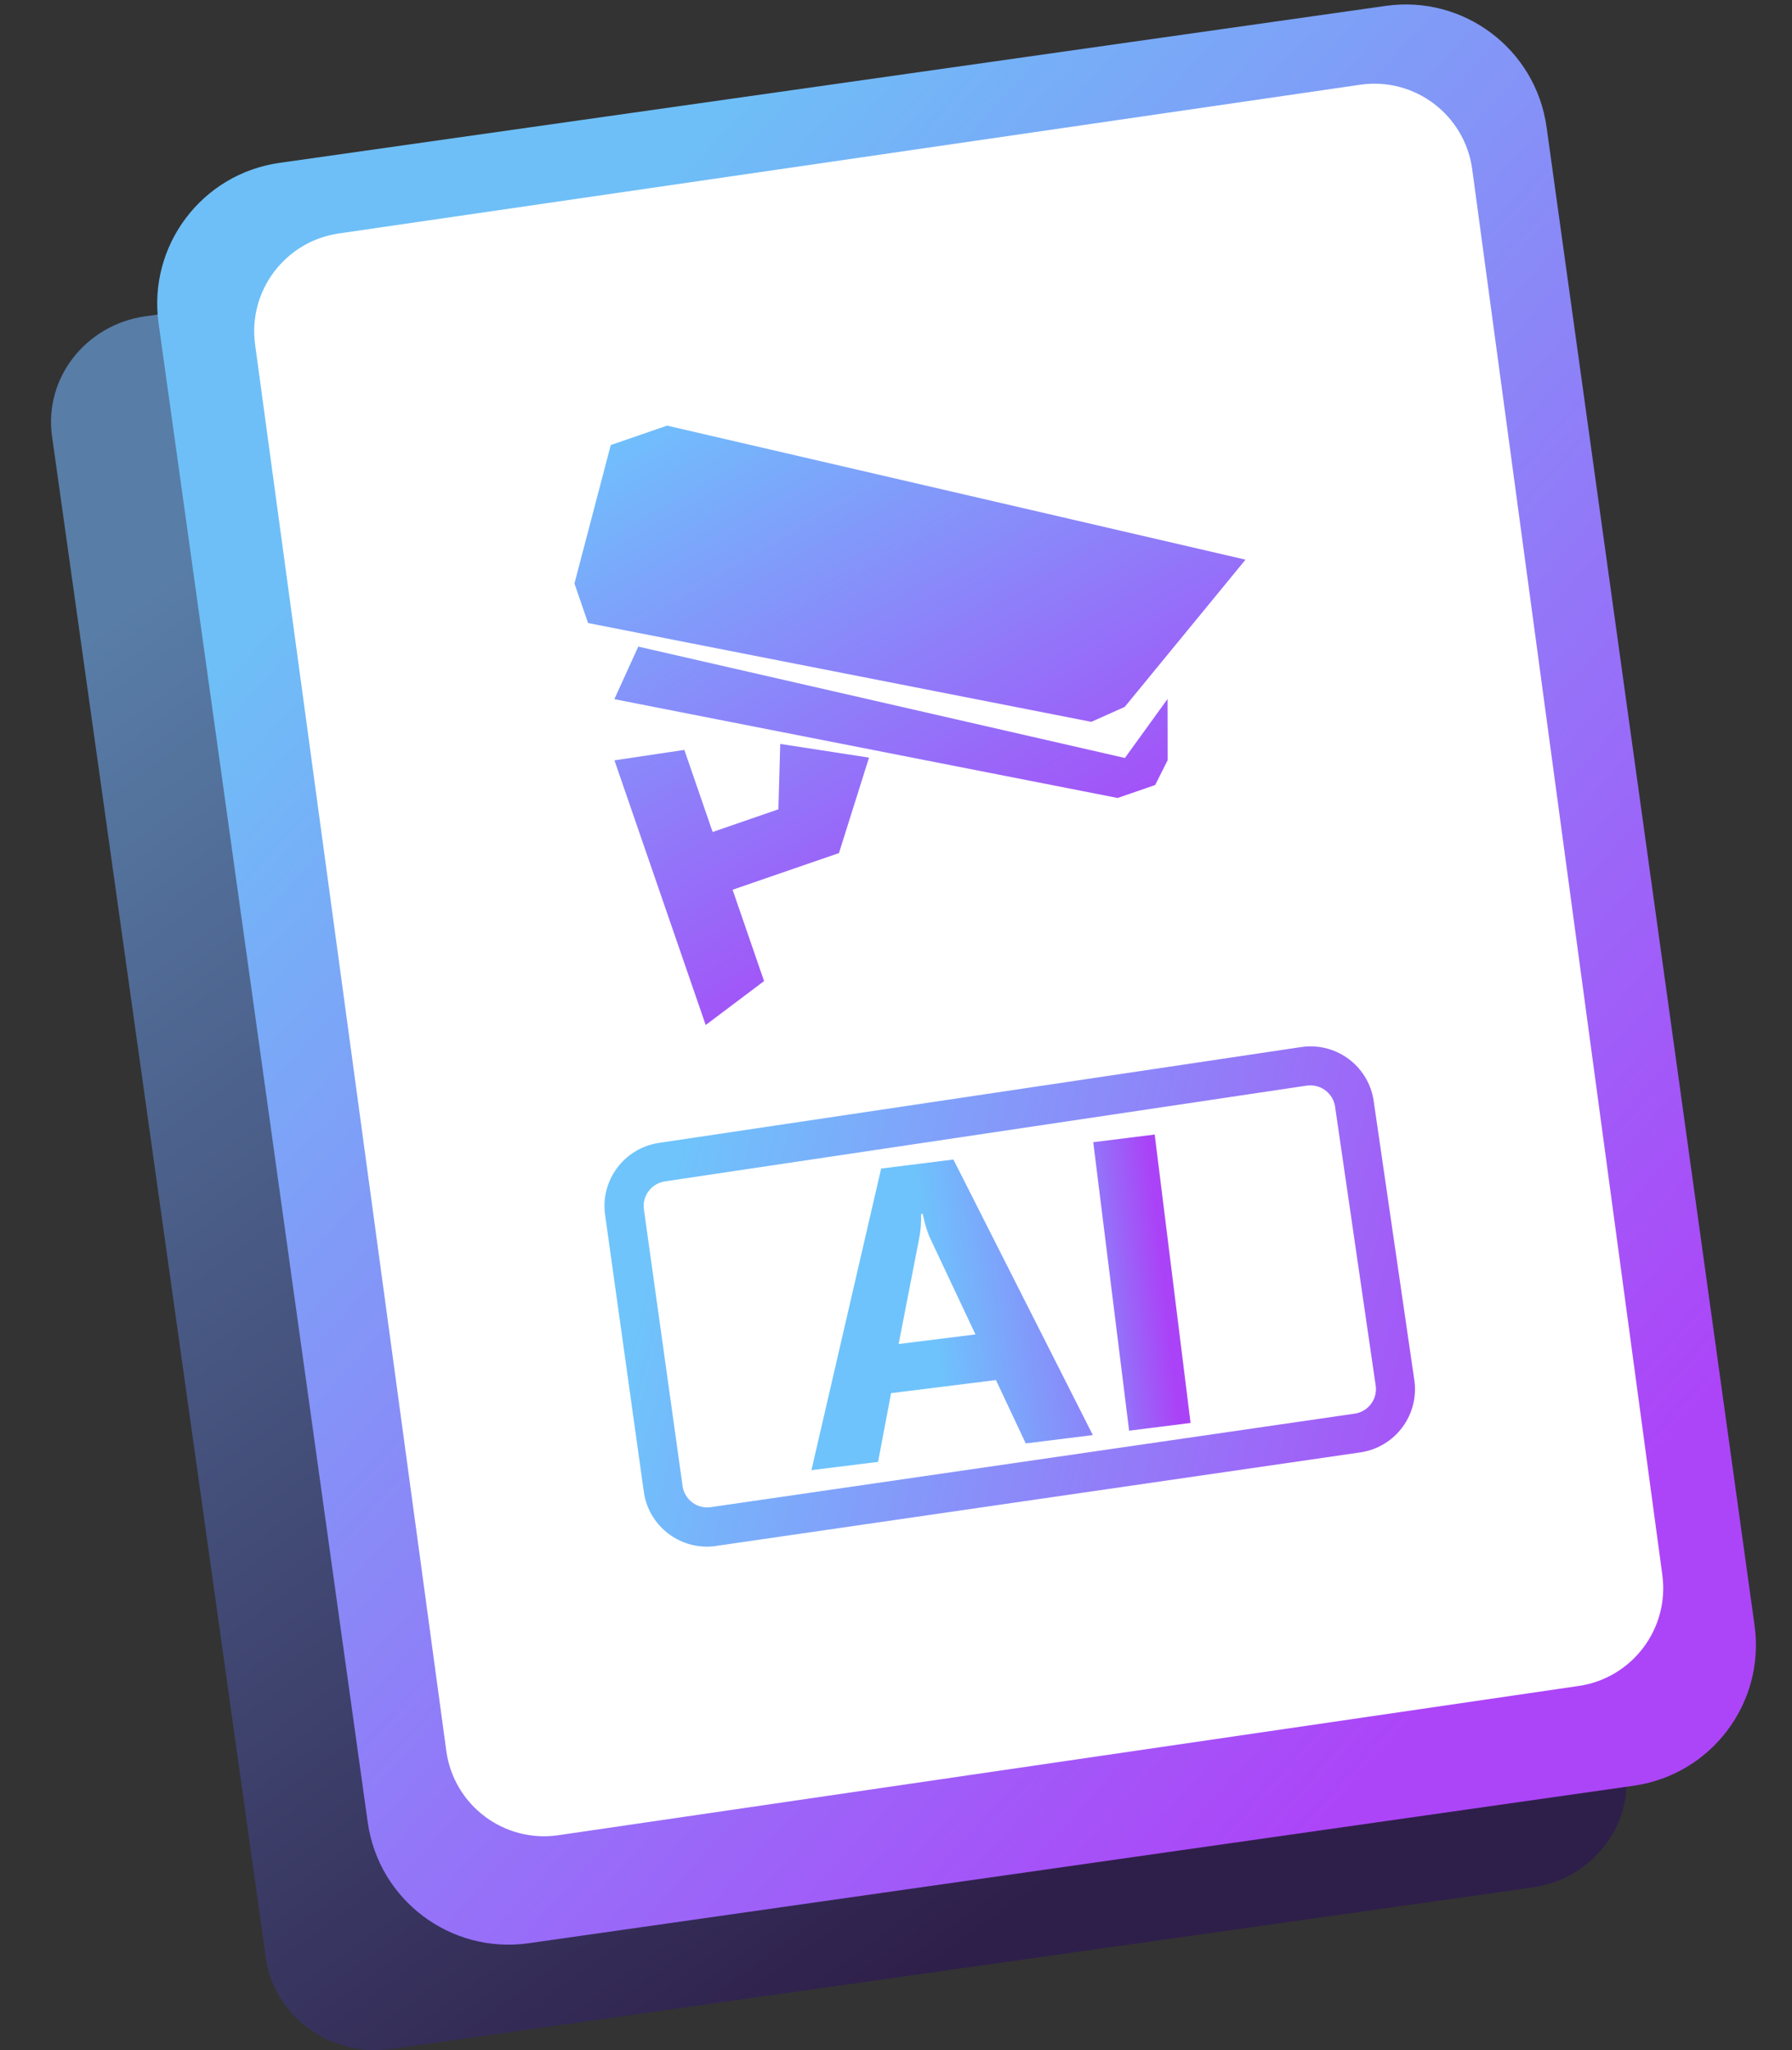 <?xml version="1.0" encoding="utf-8"?>
<!-- Generator: Adobe Illustrator 27.0.1, SVG Export Plug-In . SVG Version: 6.00 Build 0)  -->
<svg version="1.1" id="图层_1" xmlns="http://www.w3.org/2000/svg" xmlns:xlink="http://www.w3.org/1999/xlink" x="0px" y="0px"
	 viewBox="0 0 2038.6 2332.2" style="enable-background:new 0 0 2038.6 2332.2;" xml:space="preserve">
<rect x="0" y="0" width="2038.6" height="2332.2" fill="#333333" stroke="none"/>
<style type="text/css">
	.st0{fill:url(#SVGID_1_);}
	.st1{fill:url(#SVGID_00000159452712451321436770000015533893597632737421_);}
	.st2{fill:#FFFFFF;}
	.st3{fill:url(#SVGID_00000070111298218266968670000006059377673481727893_);}
	.st4{fill:url(#SVGID_00000003787783493647274610000005600760970672431774_);}
	.st5{fill:url(#SVGID_00000100381672939020476140000004638119838955530681_);}
	.st6{fill:url(#SVGID_00000014595209121004282190000016435158994972351154_);}
</style>
<linearGradient id="SVGID_1_" gradientUnits="userSpaceOnUse" x1="1462.022" y1="1949.085" x2="405.791" y2="500.784">
	<stop  offset="0" style="stop-color:#2E1F4A"/>
	<stop  offset="1" style="stop-color:#587DA7"/>
</linearGradient>
<path class="st0" d="M59.2,496.4l243.2,1730.7c9.4,67,73.5,113.6,142.7,103.9l1298-183.7c68.1-9.6,115.5-70.5,106.3-136.5
	L1607.6,280.6c-9.4-67-73.4-113.7-142.6-104L165.5,359.8C97.3,369.4,49.9,430.4,59.2,496.4z"/>
<linearGradient id="SVGID_00000036935523558682796030000010140309444995704987_" gradientUnits="userSpaceOnUse" x1="1798.353" y1="1750.802" x2="449.894" y2="530.404">
	<stop  offset="0" style="stop-color:#AC45F8"/>
	<stop  offset="1" style="stop-color:#6EBFF7"/>
</linearGradient>
<path style="fill:url(#SVGID_00000036935523558682796030000010140309444995704987_);" d="M180.4,367.8l237.9,1705.1
	c12.4,88.7,94.4,150.4,183.1,137.8l1257.2-179.2c88.2-12.6,149.7-94.1,137.4-182.4L1759.4,144.6c-12.3-88.7-94.3-150.5-183-137.9
	L317.9,185.3C229.6,197.8,168.1,279.5,180.4,367.8z"/>
<path class="st2" d="M290.2,391.9l217.5,1599.9c8.4,61.9,65.7,105.1,127.6,96L1796,1918c60.9-8.9,103.3-65.2,95.1-126.2
	L1674.8,192.5c-8.4-61.9-65.7-105.1-127.5-96.1L385.4,265.6C324.4,274.5,281.9,330.9,290.2,391.9z"/>
<linearGradient id="SVGID_00000044897981699484078210000013639033947689616298_" gradientUnits="userSpaceOnUse" x1="1778.767" y1="1603.322" x2="760.342" y2="1330.436" gradientTransform="matrix(1 -1.560000e-02 1.560000e-02 1 -26.05 57.755)">
	<stop  offset="0" style="stop-color:#B040F6"/>
	<stop  offset="1" style="stop-color:#6FC4FB"/>
</linearGradient>
<path style="fill:url(#SVGID_00000044897981699484078210000013639033947689616298_);" d="M1490.5,1234.8
	c13.8-0.2,25.9,9.9,28.2,23.5l46.2,317.3c1.3,7.5-0.5,15.1-5,21.3c-4.5,6.2-11.2,10.2-18.7,11.3l-732.7,106.4
	c-1.2,0.2-2.5,0.3-3.7,0.3c-13.8,0.2-26-10-28.2-23.7l-44-314.8c-1.2-7.5,0.6-15,5.1-21.1c4.5-6.1,11.1-10.1,18.6-11.3l730.5-109
	C1488,1234.9,1489.3,1234.8,1490.5,1234.8 M1489.8,1190.4c-3.2,0-6.4,0.3-9.7,0.8l-730.5,109c-40,6-67.5,43.5-61,83.5l44,314.8
	c5.8,36,37.2,61.6,72.8,61c3.1,0,6.2-0.3,9.4-0.8l732.7-106.4c40.3-5.9,67.9-43.7,61.2-83.9l-46.2-317.3
	C1556.5,1215.2,1525.2,1189.8,1489.8,1190.4L1489.8,1190.4z"/>
<linearGradient id="SVGID_00000121238040024251145760000003740209021539929761_" gradientUnits="userSpaceOnUse" x1="1203.921" y1="1064.495" x2="822.57" y2="403.24">
	<stop  offset="0" style="stop-color:#AA43F7"/>
	<stop  offset="1" style="stop-color:#6EC3FC"/>
</linearGradient>
<path style="fill:url(#SVGID_00000121238040024251145760000003740209021539929761_);" d="M885.5,920.7l-74.8,25.8l-32.2-93.4
	L699,865l103.8,301.1l66.4-50l-35.8-103.9l121-41.7l34.2-108.6l-101-15.6L885.5,920.7z M1279.5,804.2l137.4-167.5l-658-152.5
	l-64.1,22.1l-41.3,157.5l15.5,45l572.5,112.4L1279.5,804.2L1279.5,804.2z M726.1,735.6l-27.2,59.8l572.5,112.4l42.7-14.7l14.2-28.2
	l-0.1-69.7l-48.5,67.1L726.1,735.6z"/>
<g>
	
		<linearGradient id="SVGID_00000124866289536776188120000007148474403975408798_" gradientUnits="userSpaceOnUse" x1="1391.408" y1="1471.338" x2="1060.857" y2="1514.204" gradientTransform="matrix(1 9.700000e-03 -9.700000e-03 1 14.273 -35.41)">
		<stop  offset="0" style="stop-color:#AA43F7"/>
		<stop  offset="1" style="stop-color:#6EC3FC"/>
	</linearGradient>
	<path style="fill:url(#SVGID_00000124866289536776188120000007148474403975408798_);" d="M1002.4,1329.4l-79.3,343.1l75.8-9.4
		l14.8-78.2L1133,1570l33.9,72.1l76.3-9.5l-158.6-313.5L1002.4,1329.4z M1022.3,1529l23.2-119.3c1.9-9.3,2.6-18.8,2.3-28.5l1.9-0.2
		c2.5,11.7,5.3,21.1,8.6,28l51.4,109.1L1022.3,1529z"/>
	
		<linearGradient id="SVGID_00000070812427708169026330000012431193585013605505_" gradientUnits="userSpaceOnUse" x1="1323.727" y1="1488.158" x2="1165.415" y2="1508.003" gradientTransform="matrix(1 1.490000e-02 -1.490000e-02 1 21.291 -51.217)">
		<stop  offset="0" style="stop-color:#AA43F7"/>
		<stop  offset="1" style="stop-color:#6EC3FC"/>
	</linearGradient>
	<polygon style="fill:url(#SVGID_00000070812427708169026330000012431193585013605505_);" points="1313.6,1290.7 1243.7,1299.4 
		1284.5,1627.6 1354.4,1618.8 	"/>
</g>
</svg>
